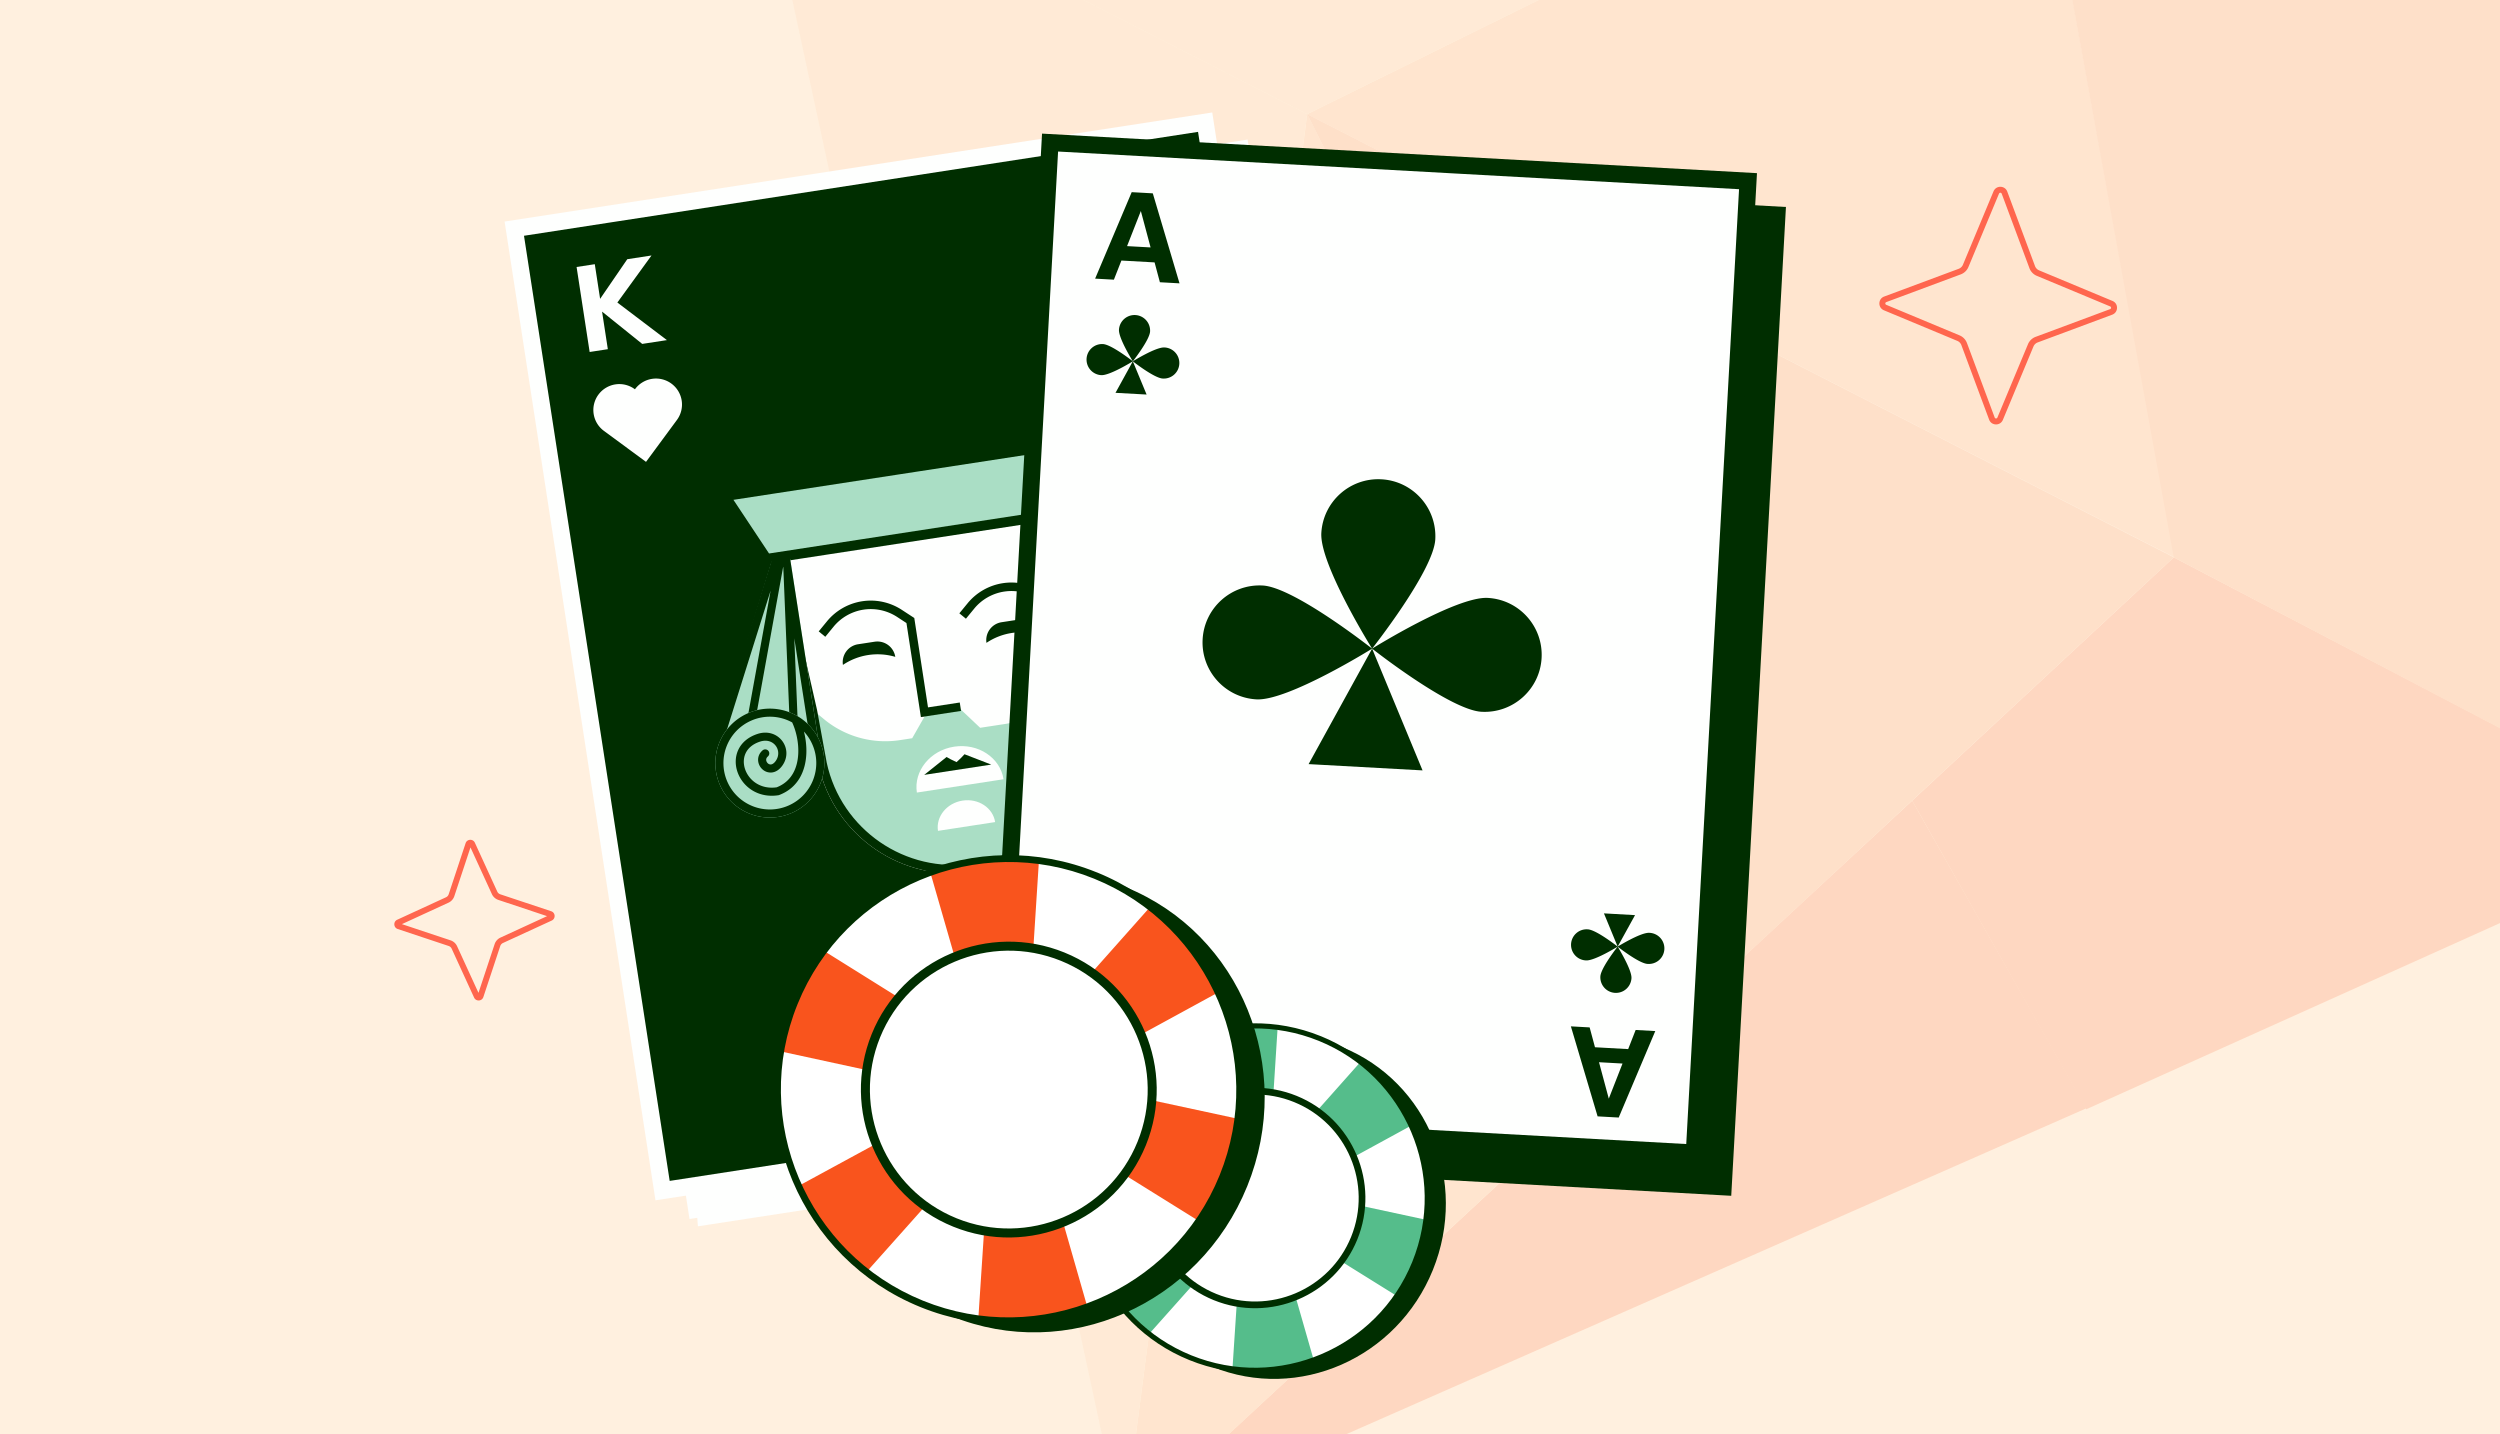 <svg width="441" height="253" fill="none" xmlns="http://www.w3.org/2000/svg"><rect width="100%" height="100%" fill="#333333" stroke="none"/><g clip-path="url(#a)"><path fill="#FFF0DF" d="M0 0H441V253H0z"/><g opacity=".16"><path d="M383.455 98.32l-46.149 42.916 30.705 54.436 108.425-48.785-92.981-48.567z" fill="#F9541D"/><path d="M247.495-98.92l39.026 91.501 71.258-35.196L247.495-98.92z" fill="#FB8A54"/><path d="M230.592 20.137L383.624 98.34 357.782-42.613l-127.19 62.75z" fill="#FDAB76"/><path d="M197.963 270.392l170.073-74.891-30.727-54.265-139.346 129.156z" fill="#F9541D"/><path d="M198.155 270.244L306.046 170.13 230.594 20.138l-32.439 250.106z" fill="#FDAB76"/><path d="M230.587 20.135l-97.19-49.645 64.728 299.921 32.462-250.276z" fill="#FECEA4"/><path d="M230.589 20.136l75.429 150.162 77.431-71.98-152.86-78.182z" fill="#FB8A54"/><path d="M133.227-29.53l97.361 49.667 55.933-27.554-38.878-91.307-114.416 69.193z" fill="#FECEA4"/><path d="M469.279 14.473L357.79-42.61l25.662 140.927 92.96 48.738-7.133-132.583z" fill="#FB8A54"/></g><g clip-path="url(#b)"><path d="M123.112 214.804L96.956 45.116l121.867-18.784 26.155 169.687-121.866 18.785z" fill="#FEFFFE" stroke="#FEFFFE" stroke-width="3"/><path d="M116.878 210.022L90.722 40.335l121.866-18.784 26.156 169.687-121.866 18.784z" fill="#002E00" stroke="#FEFFFE" stroke-width="3"/><path d="M106.205 54.97l7.082 5.695 4.356-.669-8.741-6.629 6.022-8.3-4.273.657-4.792 6.995-.939-6.115-3.21.493 2.303 14.993 3.209-.493-1.017-6.627zM224.887 179.237l-7.083-5.695-4.356.669 8.741 6.629-6.021 8.3 4.272-.656 4.793-6.996.939 6.115 3.21-.493-2.303-14.993-3.209.493 1.017 6.627zM105.562 69.613a4.58 4.58 0 016.399-.97l.04.03.023-.031a4.59 4.59 0 016.414-.973 4.582 4.582 0 01.973 6.409l-5.454 7.396-7.427-5.468a4.568 4.568 0 01-.969-6.393h.001zM212.604 166.156a4.579 4.579 0 006.395-.995l.03-.041.03.023a4.59 4.59 0 006.411-.996 4.582 4.582 0 00-.995-6.406l-7.422-5.418-5.444 7.444a4.57 4.57 0 00.994 6.39l.001-.001z" fill="#FEFFFE"/><path d="M145.1 134.696l-7.855-36.294 50.766-7.797 3.745 36.685c1.279 12.523-7.492 23.853-19.946 25.766-12.364 1.899-24.066-6.146-26.71-18.36z" fill="#FEFFFE" stroke="#002E00" stroke-width="1.5"/><path d="M136.344 97.781l52.333-8.037 2.644 28.357 1.181 9.113c1.319 12.921-7.729 24.61-20.578 26.583-12.755 1.959-24.829-6.341-27.557-18.942l-1.703-9.281-6.32-27.793z" fill="#FEFFFE"/><path d="M145.513 134.586c2.623 12.154 14.159 20.174 26.33 18.305 12.261-1.883 20.879-13.139 19.601-25.599l-1.141-8.787-2.267 2.893a16.96 16.96 0 01-10.774 6.316l-4.362.669-3.538-3.347-6.024.925-2.428 4.264-2.184.335a16.971 16.971 0 01-13.431-3.744l-1.421-1.181 1.639 8.951z" fill="#AADEC5"/><path d="M137.254 98.4l50.75-7.794 2.571 27.565.001.013.002.013 1.179 9.103c1.273 12.519-7.496 23.844-19.947 25.756-12.36 1.898-24.059-6.141-26.707-18.348l-1.701-9.27-.003-.015-.003-.016-6.142-27.007z" stroke="#002E00" stroke-width="1.5"/><path d="M148.692 117.288a3.194 3.194 0 012.674-3.641l2.917-.448a3.194 3.194 0 013.644 2.671 10.974 10.974 0 00-9.235 1.418zM174.012 113.4a3.195 3.195 0 012.675-3.642l2.917-.448a3.195 3.195 0 013.644 2.671 10.976 10.976 0 00-9.236 1.419z" fill="#002E00"/><path d="M169.416 124.664l-6.342.974-2.484-16.179-1.928-1.259a9.248 9.248 0 00-12.201 1.873l-1.461 1.78M169.81 108.666l1.461-1.78a9.247 9.247 0 0112.2-1.874l1.928 1.259" stroke="#002E00" stroke-width="1.5"/><path d="M144.806 133.498l-5.955-38.344-.472-3.504-12.35 40.27a3.13 3.13 0 00-.138.878c-.14.945-.142 1.93.011 2.925a9.694 9.694 0 004.116 6.558 9.376 9.376 0 0010.688-.055c2.714-1.908 4.335-5.198 4.035-8.718l.065-.01z" fill="#AADEC5"/><path fill-rule="evenodd" clip-rule="evenodd" d="M138.379 91.65l-12.733 40.535c-.093.298-.14.594-.144.883-.146.95-.15 1.941.003 2.942a9.657 9.657 0 004.192 6.585 9.676 9.676 0 006.875 1.528 9.681 9.681 0 004.746-2.139 9.695 9.695 0 003.456-8.251l.066-.01-5.987-38.55-.474-3.523zm1.736 20.945l3.163 20.365.075.892a8.256 8.256 0 01-2.113 6.234l-1.125-27.491zm-.253 28.711l-1.686-41.193-.023-.15-7.532 41.533a8.25 8.25 0 005.735 1.218 8.249 8.249 0 003.457-1.374l.049-.034zm-10.509-.812a8.23 8.23 0 01-2.438-4.701 8.283 8.283 0 01-.003-2.51l.015-.096.001-.096a1.73 1.73 0 01.079-.48m0-.001l8.931-28.429-6.585 36.313" fill="#002E00"/><path d="M191.324 126.936l-5.856-38.57-.605-3.503 24.31 34.846c.178.256.311.525.402.799.424.863.726 1.807.88 2.807a9.67 9.67 0 01-2.023 7.54 9.676 9.676 0 01-6.1 3.52 9.705 9.705 0 01-10.942-7.45l-.066.011z" fill="#AADEC5"/><path fill-rule="evenodd" clip-rule="evenodd" d="M184.864 84.863l24.31 34.846c.178.256.311.525.402.799.424.863.726 1.807.88 2.807a9.666 9.666 0 01-2.023 7.54 9.676 9.676 0 01-6.1 3.52 9.662 9.662 0 01-5.168-.615 9.7 9.7 0 01-5.774-6.834l-.066.01-5.856-38.57-.605-3.503zm4.629 20.501l3.094 20.375.196.874a8.259 8.259 0 003.886 5.312l-7.176-26.561zm8.857 27.312l-10.753-39.801-.023-.15 19.648 37.359a8.246 8.246 0 01-5.105 2.882 8.243 8.243 0 01-3.71-.272l-.057-.018zm9.781-3.928a8.224 8.224 0 00.914-5.216 8.269 8.269 0 00-.749-2.395l-.043-.087-.031-.092a1.671 1.671 0 00-.219-.434m0 0l-17.05-24.44 17.178 32.664" fill="#002E00"/><path d="M168.317 131.712c-4.222.648-7.169 4.272-6.582 8.095l15.289-2.348c-.587-3.823-4.485-6.396-8.707-5.747z" fill="#FEFFFE"/><path d="M163.03 136.688l3.905-3.119.045-.036.72.406 1.035.499.838-.787.565-.603.054.021 4.661 1.803-11.823 1.816z" fill="#002E00"/><path d="M127 138.477c-2.136-4.856.073-10.525 4.934-12.66a9.596 9.596 0 017.657-.037 9.575 9.575 0 015.013 4.963c2.136 4.856-.073 10.524-4.934 12.66-4.861 2.136-10.533-.07-12.67-4.926z" fill="#AADEC5"/><path fill-rule="evenodd" clip-rule="evenodd" d="M140.828 126.418a9.824 9.824 0 00-1.902-.894 9.588 9.588 0 00-6.991.293c-4.861 2.135-7.07 7.804-4.934 12.66s7.809 7.062 12.67 4.926 7.07-7.804 4.934-12.66a9.565 9.565 0 00-3.777-4.325zm-1.088 1.018a8.163 8.163 0 00-7.231-.314 8.179 8.179 0 00-4.202 10.781c1.82 4.136 6.65 6.014 10.79 4.195 4.14-1.818 6.021-6.646 4.202-10.781a8.171 8.171 0 00-1.485-2.267c.314 1.231.48 2.579.424 3.904-.125 2.958-1.38 5.993-4.792 7.289l-.071.027-.074.011c-3.603.553-6.288-1.518-7.189-4.051-.45-1.264-.463-2.667.103-3.914.572-1.259 1.703-2.288 3.402-2.847 3.692-1.214 6.464 2.62 4.401 5.564-.497.708-1.117 1.129-1.793 1.224a2.13 2.13 0 01-1.722-.538 2.309 2.309 0 01-.771-1.56c-.04-.633.201-1.278.768-1.778a.713.713 0 11.944 1.068c-.239.211-.3.43-.288.62.013.21.122.43.297.587a.709.709 0 00.572.19c.192-.027.495-.16.824-.631 1.242-1.772-.341-4.196-2.787-3.392-1.366.45-2.16 1.228-2.548 2.082-.393.865-.402 1.881-.058 2.847.68 1.911 2.707 3.535 5.554 3.131 2.64-1.037 3.693-3.394 3.803-5.989.084-1.99-.398-4.01-1.073-5.458z" fill="#002E00"/><path d="M210.405 125.904c.58-5.274-3.227-10.018-8.505-10.596a9.596 9.596 0 00-7.315 2.262 9.579 9.579 0 00-3.293 6.239c-.581 5.273 3.227 10.017 8.505 10.596 5.278.579 10.027-3.227 10.608-8.501z" fill="#AADEC5"/><path fill-rule="evenodd" clip-rule="evenodd" d="M193.446 121.356c.07 1.268.316 2.604.767 3.851 1.007 2.784 3.115 5.302 6.759 5.515 1.735.101 3.123-.569 4.084-1.638.946-1.053 1.458-2.468 1.537-3.871.08-1.403-.268-2.86-1.13-3.989-.877-1.15-2.247-1.905-4.071-1.929-3.887-.05-5.381 4.44-2.529 6.628.686.527 1.404.742 2.077.631a2.131 2.131 0 001.481-1.03c.298-.5.414-1.124.268-1.72-.152-.616-.576-1.159-1.266-1.466a.713.713 0 00-.581 1.302c.292.13.416.321.461.505a.883.883 0 01-.107.649.705.705 0 01-.488.353c-.192.032-.52-.004-.976-.354-1.717-1.318-.933-4.106 1.641-4.072 1.402.018 2.354.578 2.955 1.367.618.809.905 1.913.841 3.044-.064 1.131-.477 2.223-1.175 3-.683.76-1.656 1.241-2.939 1.167-2.875-.168-4.609-2.113-5.5-4.577-.678-1.873-.824-3.945-.615-5.529a8.165 8.165 0 016.804-2.469 8.18 8.18 0 11-1.791 16.263c-4.494-.493-7.737-4.533-7.243-9.024a8.19 8.19 0 01.736-2.607zm.151-2.807a9.723 9.723 0 011.546-1.424 9.589 9.589 0 016.757-1.818c5.278.578 9.085 5.323 8.505 10.596-.581 5.274-5.33 9.08-10.608 8.501-5.278-.579-9.086-5.323-8.505-10.596a9.565 9.565 0 012.305-5.259z" fill="#002E00"/><path d="M131.509 92.739l-3.406-5.133 65.842-10.111-1.708 5.918-1.902 6.585-55.036 8.452-3.79-5.711z" fill="#AADEC5" stroke="#002E00" stroke-width="1.5"/><ellipse cx="141.337" cy="91.546" rx="3.594" ry="3.59" transform="rotate(-8.73 141.337 91.546)" fill="#AADEC5"/><ellipse cx="154.968" cy="89.453" rx="3.594" ry="3.59" transform="rotate(-8.73 154.968 89.453)" fill="#AADEC5"/><ellipse cx="169.074" cy="87.287" rx="3.594" ry="3.59" transform="rotate(-8.73 169.074 87.287)" fill="#AADEC5"/><ellipse cx="182.404" cy="85.24" rx="3.594" ry="3.59" transform="rotate(-8.73 182.404 85.24)" fill="#AADEC5"/><path d="M169.8 141.225c-2.785.427-4.728 2.818-4.341 5.339l10.083-1.549c-.387-2.521-2.958-4.218-5.742-3.79z" fill="#FEFFFE"/></g><g clip-path="url(#c)"><path d="M180.862 202.547l9.481-171.43 123.117 6.81-9.48 171.429-123.118-6.809z" fill="#002E00" stroke="#002E00" stroke-width="3"/><path d="M175.751 196.58l9.48-171.43 123.118 6.81-9.481 171.429-123.117-6.809z" fill="#FEFFFE" stroke="#002E00" stroke-width="3"/><path fill-rule="evenodd" clip-rule="evenodd" d="M199.632 33.897L193.18 49.15l3.311.185 1.324-3.374 5.854.327.936 3.5 3.462.194-4.713-15.877-3.722-.208zm1.614 3.325l-2.431 6.193 4.148.231-1.717-6.424zM281.816 196.926l-4.713-15.877 3.31.185.941 3.501 5.854.327 1.32-3.375 3.462.194-6.452 15.253-3.722-.208zm1.974-3.125l-1.726-6.425 4.148.232-2.422 6.193z" fill="#002E00"/><path d="M199.832 63.733s2.958-3.748 3.042-5.261a2.748 2.748 0 00-5.488-.303c-.083 1.514 2.446 5.564 2.446 5.564zM199.832 63.734s-3.751-2.956-5.266-3.04a2.748 2.748 0 00-2.896 2.59 2.748 2.748 0 002.593 2.893c1.516.083 5.569-2.443 5.569-2.443zM205.098 66.774c-1.515-.084-5.266-3.04-5.266-3.04s4.053-2.527 5.57-2.443a2.746 2.746 0 11-.304 5.483z" fill="#002E00"/><path d="M196.773 69.294l3.059-5.56 2.429 5.863-5.488-.303zM285.354 166.986s2.523 4.053 2.437 5.567a2.747 2.747 0 01-5.487-.31c.086-1.515 3.05-5.257 3.05-5.257zM285.354 166.984s-4.057 2.521-5.572 2.435a2.746 2.746 0 11.31-5.482c1.516.085 5.262 3.047 5.262 3.047zM290.927 164.55c-1.515-.085-5.572 2.435-5.572 2.435s3.746 2.962 5.262 3.048a2.747 2.747 0 10.31-5.483zM282.934 161.118l2.421 5.867 3.066-5.556-5.487-.311zM242.04 114.418s10.837-13.727 11.144-19.272c.306-5.548-3.947-10.29-9.496-10.597-5.554-.307-10.299 3.942-10.606 9.486-.306 5.549 8.958 20.383 8.958 20.383zM242.039 114.422s-13.74-10.83-19.289-11.137c-5.554-.306-10.299 3.942-10.606 9.487-.306 5.548 3.947 10.29 9.496 10.597 5.553.307 20.399-8.947 20.399-8.947zM261.332 125.556c-5.549-.307-19.289-11.136-19.289-11.136s14.845-9.254 20.399-8.948c5.554.306 9.802 5.049 9.496 10.598-.307 5.544-5.053 9.792-10.606 9.486zM230.837 134.79l11.205-20.369 8.896 21.476-20.101-1.107z" fill="#002E00"/></g><path d="M236.771 184.715c15.143 6.142 22.298 23.748 15.98 39.324-6.318 15.575-23.715 23.223-38.858 17.081-15.143-6.143-22.298-23.749-15.98-39.324 6.318-15.576 23.715-23.224 38.858-17.081z" fill="#002E00"/><path d="M232.806 183.19c15.551 6.308 23.045 24.026 16.738 39.574-6.307 15.549-24.026 23.041-39.576 16.733-15.551-6.308-23.045-24.026-16.738-39.574 6.307-15.549 24.026-23.04 39.576-16.733z" fill="#fff"/><path d="M197.998 230.63a30.474 30.474 0 01-4.05-6.729l22.402-12.179-24.923-5.412a30.315 30.315 0 015.671-13.223l20.697 12.932-6.681-23.176a30.471 30.471 0 017.634-1.843 30.648 30.648 0 016.642.015l-1.569 24.503 16.123-18.146a30.44 30.44 0 015.635 5.468 30.558 30.558 0 013.533 5.62l-21.26 11.605 23.683 5.102a30.524 30.524 0 01-1.988 7.597 30.54 30.54 0 01-3.155 5.841l-21.78-13.56 7.147 24.935a30.58 30.58 0 01-6.482 1.431l-.004-.002a30.336 30.336 0 01-7.853-.169l1.591-24.226-16.341 18.331a30.522 30.522 0 01-4.672-4.715z" fill="#55BD8B"/><path d="M232.974 182.774c-15.759-6.392-33.774 1.225-40.164 16.978-6.39 15.753 1.228 33.771 16.987 40.163 15.759 6.392 33.774-1.224 40.166-16.982 6.391-15.757-1.228-33.771-16.987-40.163l-.002.004zm-22.837 56.303c-15.294-6.204-22.691-23.693-16.489-38.985 6.203-15.292 23.694-22.687 38.988-16.484 15.294 6.204 22.691 23.693 16.488 38.985-6.202 15.292-23.693 22.687-38.987 16.484z" fill="#002E00"/><path d="M228.407 194.094c9.518 3.861 14.105 14.707 10.244 24.226-3.861 9.518-14.707 14.105-24.226 10.244-9.518-3.861-14.105-14.707-10.244-24.226 3.861-9.518 14.707-14.105 24.226-10.244z" fill="#fff"/><path d="M228.723 193.309c-9.935-4.03-21.297.775-25.327 10.71-4.029 9.934.776 21.297 10.71 25.327 9.935 4.029 21.297-.776 25.327-10.71 4.029-9.935-.776-21.297-10.71-25.327zm-14.171 34.938c-9.331-3.784-13.842-14.452-10.057-23.783 3.784-9.33 14.452-13.841 23.782-10.057 9.331 3.785 13.842 14.453 10.057 23.783-3.784 9.331-14.452 13.842-23.782 10.057z" fill="#002E00"/><path d="M198.562 156.487c20.322 8.243 29.923 31.87 21.445 52.773-8.479 20.903-31.826 31.166-52.148 22.923-20.322-8.243-29.923-31.87-21.445-52.773 8.478-20.903 31.826-31.165 52.148-22.923z" fill="#002E00"/><path d="M193.241 154.441c20.869 8.464 30.926 32.242 22.462 53.108-8.463 20.867-32.242 30.92-53.111 22.456-20.87-8.465-30.926-32.243-22.463-53.109 8.464-20.867 32.243-30.92 53.112-22.455z" fill="#fff"/><path d="M146.529 218.106a40.865 40.865 0 01-5.435-9.03l30.063-16.345-33.446-7.262a40.916 40.916 0 012.422-8.573 40.655 40.655 0 015.188-9.173l27.776 17.355-8.967-31.102a40.91 40.91 0 0110.245-2.473 41.092 41.092 0 018.913.02l-2.105 32.883 21.637-24.352a40.785 40.785 0 017.562 7.338 41.06 41.06 0 014.742 7.543l-28.531 15.573 31.782 6.846a40.95 40.95 0 01-2.668 10.196 40.968 40.968 0 01-4.234 7.838l-29.228-18.197 9.591 33.462a40.954 40.954 0 01-8.699 1.921l-.005-.002a40.708 40.708 0 01-10.539-.227l2.135-32.512-21.929 24.601a40.946 40.946 0 01-6.27-6.328z" fill="#F9541D"/><path d="M193.467 153.884c-21.149-8.579-45.326 1.643-53.9 22.783-8.575 21.141 1.647 45.321 22.796 53.9 21.149 8.578 45.325-1.644 53.902-22.79 8.577-21.146-1.647-45.321-22.796-53.899l-.002.006zm-30.648 75.558c-20.524-8.325-30.451-31.796-22.127-52.318 8.323-20.522 31.796-30.446 52.321-22.121 20.524 8.325 30.451 31.796 22.127 52.318-8.324 20.522-31.796 30.446-52.321 22.121z" fill="#002E00"/><path d="M187.336 169.075c12.774 5.182 18.929 19.737 13.748 32.511-5.181 12.774-19.737 18.929-32.51 13.748-12.774-5.182-18.929-19.737-13.748-32.511 5.181-12.774 19.737-18.929 32.51-13.748z" fill="#fff"/><path d="M187.762 168.021c-13.332-5.408-28.581 1.041-33.988 14.373-5.408 13.332 1.04 28.58 14.372 33.988 13.332 5.408 28.581-1.04 33.989-14.372 5.407-13.333-1.041-28.581-14.373-33.989zm-19.018 46.887c-12.521-5.079-18.575-19.395-13.496-31.916 5.079-12.522 19.395-18.576 31.916-13.497 12.522 5.079 18.576 19.395 13.497 31.917-5.079 12.521-19.395 18.575-31.917 13.496z" fill="#002E00"/><path fill-rule="evenodd" clip-rule="evenodd" d="M87.904 158.745a1.937 1.937 0 01-1.137-1.027l-.001-.002-3.773-8.232-2.853 8.61c-.17.497-.534.915-1.025 1.139l-.003.001-8.218 3.783 8.598 2.863a1.94 1.94 0 011.137 1.027l.001.003 3.773 8.231 2.853-8.609c.17-.497.534-.915 1.025-1.139l.002-.002 8.22-3.782-8.599-2.864zm9.332 2.001c.753.251.817 1.301.09 1.64l-8.608 3.961a.893.893 0 00-.469.524l-2.984 9.01c-.251.755-1.298.819-1.636.09l-3.955-8.628a.89.89 0 00-.523-.47l-8.99-2.993c-.754-.252-.818-1.301-.09-1.64l8.607-3.962a.887.887 0 00.468-.524l2.985-9.009c.251-.756 1.298-.819 1.636-.09l3.955 8.628c.1.218.289.389.523.469l8.99 2.994zM346.972 60.512l4.892 13.144a.255.255 0 00.474.006v-.001l5.393-12.936.001-.003a2.363 2.363 0 011.343-1.3l.01-.003 13.143-4.892a.255.255 0 00.007-.474h-.002l-12.936-5.392-.003-.002a2.366 2.366 0 01-1.299-1.343l-.003-.01-4.893-13.143a.254.254 0 00-.473-.006l-.001.001-5.392 12.936-.001.003a2.365 2.365 0 01-1.344 1.3l-.009.003-13.144 4.892a.255.255 0 00-.006.474h.001l12.937 5.392.002.002a2.36 2.36 0 011.299 1.343l.004.01zm-1.705-.382l-12.945-5.397c-1.094-.462-1.055-2.014.046-2.425l13.145-4.892c.342-.132.614-.393.749-.721l5.396-12.946c.462-1.093 2.014-1.054 2.425.047l4.893 13.144c.131.343.392.614.72.75l12.946 5.396c1.094.462 1.055 2.014-.047 2.425l-13.144 4.892a1.312 1.312 0 00-.749.721l-5.396 12.946c-.463 1.094-2.015 1.054-2.426-.047l-4.892-13.144a1.314 1.314 0 00-.721-.75z" fill="#FF664E"/></g><defs><clipPath id="a"><path fill="#fff" d="M0 0H441V253H0z"/></clipPath><clipPath id="b"><path fill="#fff" transform="rotate(-8.731 300.021 -563.417)" d="M0 0H131.839V180.433H0z"/></clipPath><clipPath id="c"><path fill="#fff" transform="rotate(3.197 -329.147 3305.176)" d="M0 0H131.839V180.433H0z"/></clipPath></defs></svg>